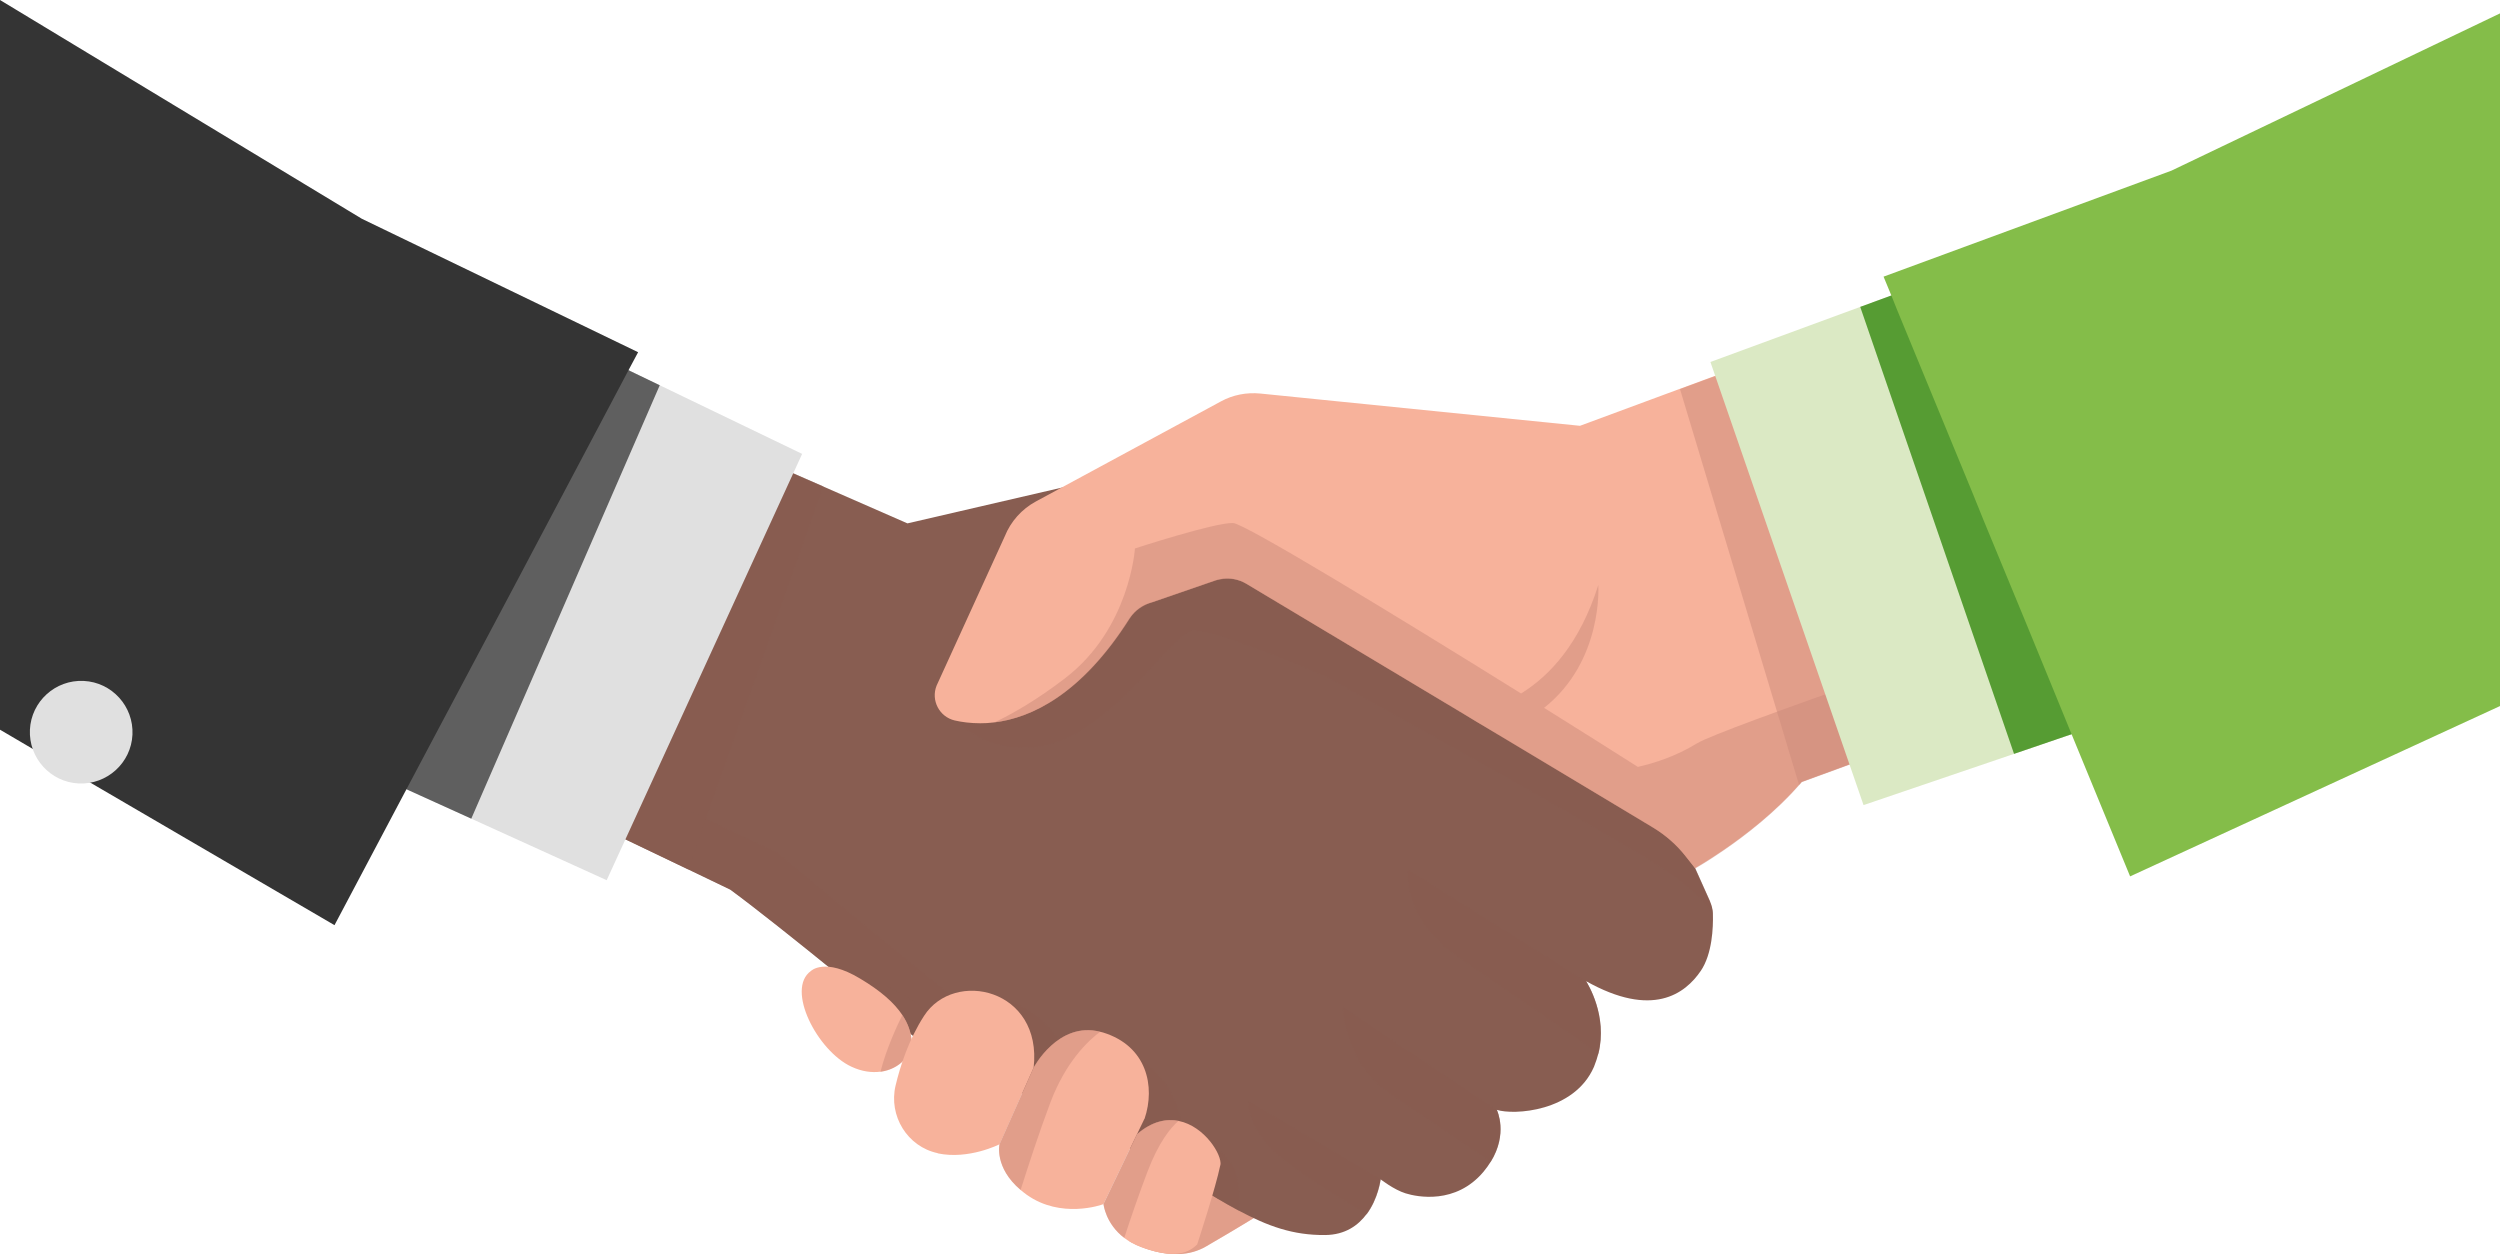 <?xml version="1.0" encoding="UTF-8"?> <svg xmlns="http://www.w3.org/2000/svg" id="Calque_1" viewBox="0 0 543.2 272.51"><defs><style>.cls-1{fill:#343434;}.cls-2{fill:#5f5f5f;}.cls-3{fill:#f7b29b;}.cls-4{fill:#569c33;}.cls-5,.cls-6{isolation:isolate;opacity:.5;}.cls-5,.cls-7{fill:#885d51;}.cls-8{fill:#e0e0e0;}.cls-6{fill:#cd8b7a;}.cls-9{fill:#84bd49;}.cls-10{fill:#dbe9c4;}</style></defs><g id="Calque_2"><g id="Calque_1-2"><g><path class="cls-3" d="m245.43,269.71s9.2,5.46,16.63,1.11c7.44-4.31,12.65-7.58,12.65-7.58l-16.31-9.56-12.97,16.02h0Z"></path><path class="cls-6" d="m245.43,269.71s9.2,5.46,16.63,1.11c7.44-4.31,12.65-7.58,12.65-7.58l-16.31-9.56-12.97,16.02h0Z"></path><path class="cls-7" d="m369.56,210.93c-3.41,5.03-10.53,10.35-24.93,2.26h0c.32.54,4.71,7.51,2.66,15.74-.22.9-.54,1.8-.9,2.73,0,.07-.07.14-.07.18-4.28,9.77-17.46,10.49-21.09,9.31h0c.07.18,2.44,5.17-1.33,11.28-.43.72-.97,1.44-1.58,2.19-6.04,7.15-14.41,5.46-16.92,4.67-2.55-.79-5.43-3.05-5.43-3.05,0,0-.5,4.17-3.05,7.58-1.8,2.41-4.6,4.49-8.98,4.53-7.01.07-12.5-1.94-18.86-5.35-1.44-.75-2.91-1.62-4.46-2.51-1.98-1.19-4.1-2.48-6.36-3.88-11.89-7.26-58.1-30.07-58.1-30.07,0,0-8.55-7.08-18.29-14.95-8.41-6.83-17.71-14.26-23.21-18.29l-9.2-4.42-26.84-12.86-12.61-6.04-36.18-17.32,49.76-71.1,24.54,10.71,30.75,13.44,18.29,8.01,41.68-9.66,9.99-2.34,33.41,21.2,82.74,52.46,3.31,13.26,3.27,7.29h0c.36.83.57,1.69.61,2.59v.18c.07,2.73-.11,8.55-2.66,12.29l.04-.04Z"></path><path class="cls-5" d="m264.68,260.48c-1.98-1.19-4.1-2.48-6.36-3.88-11.86-7.26-58.06-30.07-58.06-30.07,0,0-8.55-7.08-18.29-14.95-8.41-6.83-17.71-14.23-23.21-18.29l-9.2-4.42-26.87-12.86,5.71-9.92,40.63,19.19s50.41,42.47,64.99,51.63c14.55,9.16,30.14,21.09,30.14,21.09l.54,2.48h-.04Z"></path><polygon class="cls-5" points="178.92 105.7 149.53 188.91 110.05 170.01 148.17 92.26 178.92 105.7"></polygon><path class="cls-5" d="m371.61,195.92h0l-3.27-7.29-3.31-13.26-82.74-52.46h0l-33.41-21.2-9.99,2.34-6.29,9.05-28.1,38.52s4.81,12.07,20.19,10.78c15.38-1.29,28.38-22.63,33.81-25.19,2.16-1.01,14.19,3.27,29.14,9.59,22.06,12.22,65.14,36.22,74.3,42.36,4.99,3.38,8.19,6.65,10.2,9.34-.04-.9-.25-1.76-.61-2.55l.07-.04Z"></path><path class="cls-5" d="m347.35,228.97c-8.69-6.11-23.28-16.02-30.72-21.13-12.22-8.37-10.71-18.93-10.71-18.93l38.73,24.32h0c.32.54,4.71,7.51,2.66,15.74h.04Z"></path><path class="cls-5" d="m323.93,252.47c-6.18-4.17-16.31-10.99-22.46-15.2-9.34-6.36-9.74-18.54-9.74-18.54l33.52,22.46h0c.07.18,2.44,5.17-1.33,11.25v.04Z"></path><path class="cls-5" d="m300,256.28s-.5,4.17-3.05,7.58c-5.35-3.2-13.11-7.98-18.04-11.82-8.12-6.32-7.69-12.9-7.69-12.9l28.81,17.1-.04.04Z"></path><path class="cls-3" d="m489.34,134.05l-69.59,25.47-28.28,10.35c-.22.25-.4.47-.61.68-5.28,6.04-11.78,10.99-16.46,14.19-3.63,2.48-6.11,3.88-6.11,3.88l-1.98-2.51c-1.98-2.55-4.42-4.67-7.15-6.32l-11.78-7.08-22.35-13.4-4.17-2.48-2.66-1.62-47.39-28.38c-1.76-1.04-3.81-1.4-5.78-.97-.32.07-.65.14-.97.25l-13.65,4.71-.79.25c-.25.11-.54.22-.79.32-.86.4-1.65.97-2.34,1.65-.4.4-.75.86-1.08,1.33-10.42,16.49-21.31,21.63-29.46,22.6-1.04.14-2.01.18-2.95.18-2.12,0-4.02-.25-5.57-.61-3.34-.79-5.21-4.38-3.92-7.58l14.8-32.41c1.29-3.23,3.7-5.93,6.75-7.58l40.2-21.74c2.62-1.44,5.6-2.01,8.59-1.72l69.45,7.01,21.56-7.98,28.13-10.38,64.78-23.93,26.41,70.49,4.99,13.33h.14Z"></path><polygon class="cls-8" points="174.29 98.62 131.82 191.25 102.4 177.88 72.54 164.34 122.55 73.69 143.35 83.71 174.29 98.62"></polygon><path class="cls-5" d="m269.1,263.03c-3.27-1.76-6.75-3.92-10.81-6.4-11.86-7.26-58.06-30.07-58.06-30.07,0,0-8.55-7.08-18.29-14.95,4.38.14,13.19,1.72,22.24,10.85l12.04-5.71s13.15,1.08,18.14,18.4l12.4-5.53s8.84,4.24,10.2,15.63c0,0,9.95,3.56,11.64,9.81.86,3.31.79,6.07.54,7.94l-.04.04Z"></path><path class="cls-3" d="m191.32,232.85c-1.87.25-4.02,0-6.32-1.08-7.4-3.41-14.34-16.85-8.8-20.8,0,0,2.98-2.98,10.67,1.65,4.53,2.69,7.47,5.32,9.2,7.94,1.22,1.83,1.83,3.63,2.01,5.46.29,3.05-2.55,6.29-6.75,6.86v-.04Z"></path><path class="cls-6" d="m191.32,232.85c1.19-4.74,3.41-9.59,4.74-12.32,1.22,1.83,1.83,3.63,2.01,5.46.29,3.05-2.55,6.29-6.75,6.86h0Z"></path><path class="cls-3" d="m203.75,250.56c-6.61-1.4-10.71-8.12-9.16-14.69,1.01-4.24,2.84-9.95,6.18-15.13,6.57-10.24,25.76-5.89,23.82,11.25l-7.4,16.63s-6.68,3.41-13.44,1.98v-.04Z"></path><path class="cls-3" d="m248.66,243.09l-8.91,18.54c-.5.22-9.23,3.23-16.63-2.01-.47-.36-.93-.68-1.33-1.04-5.78-4.89-4.6-9.95-4.6-9.95l7.4-16.63s5.32-10.17,14.51-7.8c.18.04.4.11.57.14,9.56,2.95,11.39,11.75,9.02,18.75h-.04Z"></path><path class="cls-3" d="m265.15,253.15c-.97,4.85-5.03,17.25-5.03,17.25-1.69,1.62-4.49,3.34-12.07.61-1.51-.54-2.73-1.26-3.74-2.01-4.1-3.09-4.53-7.37-4.53-7.37l7.29-15.2c3.27-2.8,6.36-3.41,9.05-2.87,5.64,1.15,9.49,7.44,9.05,9.63l-.04-.04Z"></path><path class="cls-6" d="m239.07,224.16c-2.62,1.94-7.47,6.5-10.81,15.31-2.48,6.57-4.81,13.76-6.5,19.08-5.78-4.89-4.6-9.95-4.6-9.95l7.4-16.63s5.32-10.17,14.51-7.8h0Z"></path><path class="cls-6" d="m256.1,243.52c-1.76,1.51-4.35,4.67-6.79,11.1-2.05,5.39-3.77,10.49-5.03,14.34-4.1-3.09-4.53-7.37-4.53-7.37l7.29-15.2c3.27-2.8,6.36-3.41,9.05-2.87h0Z"></path><path class="cls-6" d="m484.35,120.72c-51.2,17.28-110.37,37.58-115.65,40.81-4.56,2.8-9.23,4.28-12.83,5.1-5.53-3.52-12.61-7.98-20.37-12.83,12.9-10.2,11.78-26.69,11.78-26.69-3.99,12.65-10.49,19.69-16.78,23.57-27.34-17.03-60.18-37.01-62.59-37.04-4.02-.11-21.31,5.53-21.31,5.53,0,0-1.08,17.43-15.23,28.24-6,4.6-11.25,7.62-15.31,9.56,8.16-.97,19.01-6.14,29.46-22.6.29-.5.68-.93,1.08-1.33.14-.14.32-.29.47-.43,0,0,.07-.07.11-.07.18-.14.32-.25.5-.4h.04c.18-.11.32-.22.5-.32,0,0,.07-.04.11-.07.18-.11.4-.22.61-.32.11-.07.25-.11.36-.18.14-.07.29-.11.4-.14l.79-.25,13.65-4.71s.32-.11.47-.14h.11c.11,0,.22-.07.32-.07,1.98-.43,4.06-.11,5.82.97l47.39,28.38,6.83,4.1,22.35,13.4h0l11.78,7.08c2.77,1.65,5.17,3.81,7.15,6.32l1.98,2.51s2.51-1.4,6.11-3.88c4.85-3.31,11.64-8.55,17.03-14.87l97.83-35.78-4.99-13.33.04-.11Z"></path><path class="cls-6" d="m419.79,159.52l-28.28,10.35c-.22.25-.4.47-.61.68l-25.87-86.01,28.13-10.38,26.59,85.37h.04Z"></path><polygon class="cls-10" points="466.53 153.92 437.61 163.8 404.91 174.93 371.64 78.65 404.19 66.68 425.53 58.85 466.53 153.92"></polygon><polygon class="cls-4" points="466.53 153.92 437.61 163.8 404.19 66.68 425.53 58.85 466.53 153.92"></polygon><polygon class="cls-9" points="543.2 2.91 543.2 153.41 462.83 190.42 450.11 159.52 446.16 149.86 440.34 135.67 430.96 112.96 428.62 107.17 412.13 67.15 410.95 64.2 409.26 60.11 471.81 37.08 543.2 2.91"></polygon><polygon class="cls-2" points="143.35 83.71 102.4 177.88 72.54 164.34 122.55 73.69 143.35 83.71"></polygon><polygon class="cls-1" points="138.65 76.53 136.56 80.44 133.65 85.94 114.83 121.51 111.92 127.01 93.34 162 88.31 171.49 72.68 201.02 19.62 170.05 7.11 162.72 0 158.55 0 0 78.61 47.53 138.65 76.53"></polygon><path class="cls-8" d="m28.78,159.63c-.29,6.14-5.53,10.89-11.68,10.6-6.14-.29-10.89-5.53-10.6-11.68.29-6.14,5.53-10.89,11.68-10.6,6.14.29,10.89,5.53,10.6,11.68Z"></path></g></g></g></svg> 